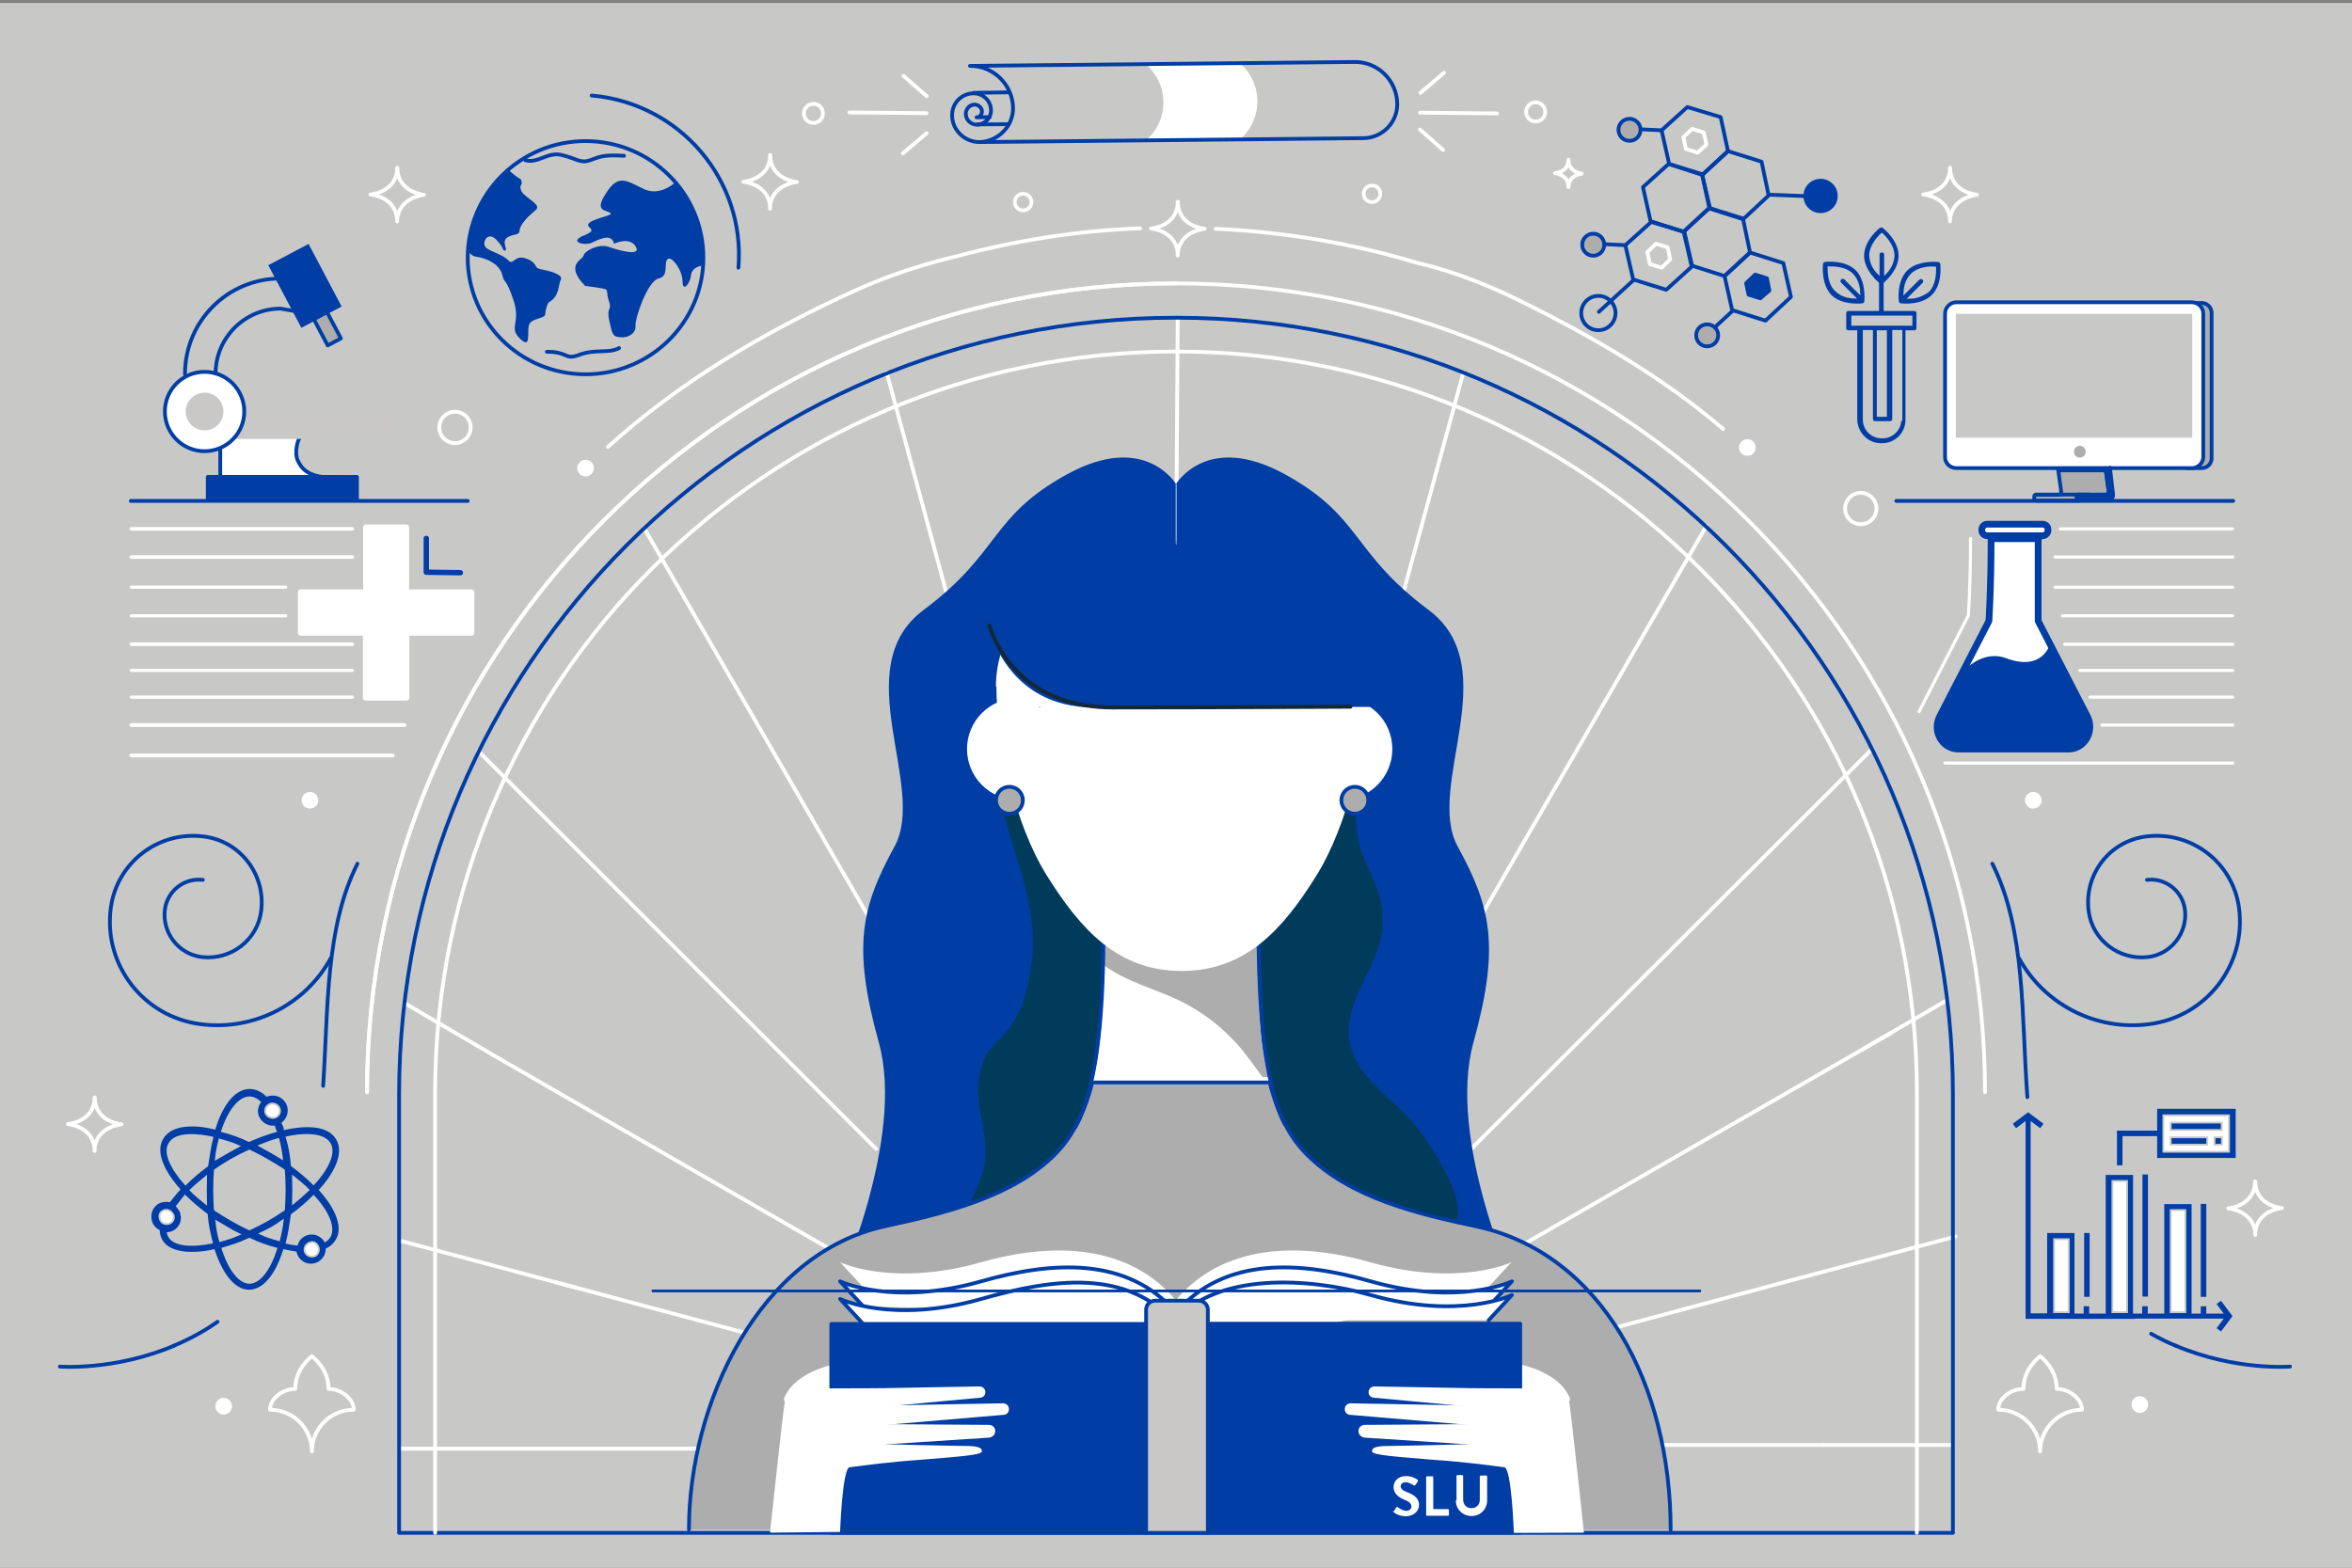 <?xml version="1.0" encoding="utf-8"?>
<!-- Generator: Adobe Illustrator 25.2.3, SVG Export Plug-In . SVG Version: 6.00 Build 0)  -->
<svg version="1.1" id="Layer_1" xmlns="http://www.w3.org/2000/svg" xmlns:xlink="http://www.w3.org/1999/xlink" x="0px" y="0px"
	 viewBox="0 0 960 640" style="enable-background:new 0 0 960 640;" xml:space="preserve">
<rect x="0" y="0" width="960" height="640" fill="#808080" stroke="none"/>
<style type="text/css">
	.st0{fill:#C8C9C7;}
	.st1{fill:#FFFFFF;}
	.st2{fill:none;stroke:#003DA5;stroke-width:6.638;stroke-miterlimit:10;}
	.st3{fill:none;stroke:#003DA5;stroke-width:6.702;stroke-miterlimit:10;}
	.st4{fill:#003DA5;}
	.st5{fill:none;stroke:#003DA5;stroke-width:5.89;stroke-miterlimit:10;}
	.st6{fill:none;stroke:#003DA5;stroke-width:6;stroke-miterlimit:10;}
	.st7{fill:none;stroke:#003DA5;stroke-width:5.771;stroke-miterlimit:10;}
	.st8{fill:none;stroke:#003DA5;stroke-width:5.665;stroke-miterlimit:10;}
	.st9{fill:none;stroke:#003DA5;stroke-width:5.665;stroke-linejoin:round;stroke-miterlimit:10;}
	.st10{fill:none;stroke:#003DA5;stroke-miterlimit:10;}
	.st11{fill:none;stroke:#003DA5;stroke-width:5.697;stroke-miterlimit:10;}
	.st12{clip-path:url(#SVGID_2_);fill:#003DA5;}
	.st13{clip-path:url(#SVGID_4_);fill:#003DA5;}
	.st14{clip-path:url(#SVGID_7_);fill:#003DA5;}
	.st15{clip-path:url(#SVGID_9_);fill:#003DA5;stroke:#C8C9C7;stroke-width:0.93;stroke-miterlimit:10;}
	.st16{clip-path:url(#SVGID_11_);fill:none;stroke:#003DA6;stroke-width:1.334;stroke-miterlimit:10;}
	.st17{clip-path:url(#SVGID_13_);fill:#003DA5;stroke:#003DA5;stroke-width:1.191;stroke-miterlimit:10;}
	.st18{clip-path:url(#SVGID_15_);fill:none;stroke:#003DA6;stroke-width:1.334;stroke-miterlimit:10;}
	.st19{clip-path:url(#SVGID_17_);fill:#003DA5;stroke:#003DA5;stroke-width:1.191;stroke-miterlimit:10;}
	.st20{clip-path:url(#SVGID_19_);fill:none;stroke:#003DA6;stroke-width:1.334;stroke-miterlimit:10;}
	.st21{clip-path:url(#SVGID_21_);fill:#003DA5;stroke:#003DA5;stroke-width:1.191;stroke-miterlimit:10;}
	.st22{clip-path:url(#SVGID_23_);fill:none;stroke:#003DA6;stroke-width:1.334;stroke-miterlimit:10;}
	.st23{fill:none;stroke:#003DA5;stroke-width:4.537;stroke-linecap:round;}
	.st24{fill:none;stroke:#FFFFFF;stroke-width:1.542;stroke-linecap:round;stroke-linejoin:round;stroke-miterlimit:10;}
	.st25{fill:none;stroke:#003DA5;stroke-width:1.542;stroke-linecap:round;stroke-linejoin:round;stroke-miterlimit:10;}
	.st26{fill:#003B5C;}
	.st27{fill:#ADADAD;stroke:#003DA5;stroke-width:1.542;stroke-linecap:round;stroke-linejoin:round;stroke-miterlimit:10;}
	.st28{fill:#ADADAD;}
	.st29{fill:none;stroke:#132837;stroke-width:1.603;stroke-linecap:round;stroke-linejoin:round;stroke-miterlimit:10;}
	.st30{clip-path:url(#SVGID_25_);}
	.st31{fill:#CAC8C7;}
	.st32{fill:#8DC449;}
	.st33{fill:none;stroke:#FFFFFF;stroke-width:1.489;stroke-miterlimit:10;}
	.st34{fill:#FFFFFF;stroke:#003DA5;stroke-width:1.542;stroke-linecap:round;stroke-linejoin:round;stroke-miterlimit:10;}
	.st35{fill:#003DA5;stroke:#003DA5;stroke-width:1.542;stroke-linecap:round;stroke-linejoin:round;stroke-miterlimit:10;}
	.st36{fill:#ADADAD;stroke:#003DA5;stroke-width:1.542;stroke-linecap:round;stroke-linejoin:round;stroke-miterlimit:9.999;}
	.st37{fill:none;stroke:#FFFFFF;stroke-width:2.191;stroke-linecap:round;stroke-linejoin:round;stroke-miterlimit:10;}
	.st38{fill:none;stroke:#FFFFFF;stroke-width:1.453;stroke-linecap:round;stroke-linejoin:round;stroke-miterlimit:10;}
	.st39{fill:none;stroke:#FFFFFF;stroke-width:1.321;stroke-linecap:round;stroke-linejoin:round;stroke-miterlimit:10;}
	.st40{fill:none;stroke:#FFFFFF;stroke-width:1.316;stroke-linecap:round;stroke-linejoin:round;stroke-miterlimit:10;}
	.st41{fill:none;stroke:#FFFFFF;stroke-width:1.244;stroke-linecap:round;stroke-linejoin:round;stroke-miterlimit:10;}
	.st42{fill:none;stroke:#FFFFFF;stroke-width:1.266;stroke-linecap:round;stroke-linejoin:round;stroke-miterlimit:10;}
	.st43{fill:none;stroke:#FFFFFF;stroke-width:1.275;stroke-linecap:round;stroke-linejoin:round;stroke-miterlimit:10;}
	.st44{fill:none;stroke:#003DA5;stroke-width:2.191;stroke-linecap:round;stroke-linejoin:round;stroke-miterlimit:10;}
	.st45{fill:#FFFFFF;stroke:#003DA5;stroke-width:2.749;stroke-linecap:round;stroke-linejoin:round;stroke-miterlimit:10;}
	.st46{fill:#CAC8C7;stroke:#003DA5;stroke-width:1.542;stroke-linecap:round;stroke-linejoin:round;stroke-miterlimit:10;}
	.st47{fill:none;stroke:#003DA5;stroke-width:1.036;stroke-linecap:round;stroke-linejoin:round;stroke-miterlimit:10;}
	.st48{fill:#003DA5;stroke:#C8C9C7;stroke-width:1.767;stroke-miterlimit:10;}
	.st49{fill:#003DA5;stroke:#C8C9C7;stroke-width:1.117;stroke-miterlimit:10;}
	.st50{fill:#003DA6;stroke:#C8C9C7;stroke-width:0.744;stroke-miterlimit:10;}
</style>
<rect y="1.2" class="st0" width="960" height="638.8"/>
<rect x="837.3" y="504.8" class="st1" width="7.7" height="32"/>
<rect x="859.8" y="482.1" class="st1" width="9.4" height="54.5"/>
<rect x="883.5" y="492.3" class="st1" width="9.4" height="44.4"/>
<line class="st24" x1="480.1" y1="219.9" x2="480.7" y2="129.7"/>
<g>
	<line class="st24" x1="361.9" y1="152.1" x2="392" y2="263.1"/>
	<line class="st24" x1="262.9" y1="215.6" x2="371.9" y2="404.4"/>
	<line class="st24" x1="195.3" y1="306.7" x2="357.6" y2="469"/>
	<line class="st24" x1="201.4" y1="430.8" x2="352.1" y2="517.6"/>
	<line class="st24" x1="165.1" y1="409.5" x2="201.4" y2="430.8"/>
	<line class="st24" x1="163.3" y1="506.5" x2="235.2" y2="525.7"/>
	<line class="st24" x1="220.3" y1="591.4" x2="300.1" y2="591.4"/>
	<line class="st24" x1="162.9" y1="591.4" x2="220.3" y2="591.4"/>
	<line class="st24" x1="744.4" y1="589.9" x2="665.2" y2="589.9"/>
	<line class="st24" x1="797.1" y1="589.9" x2="744.4" y2="589.9"/>
	<line class="st24" x1="730.3" y1="522.9" x2="645.9" y2="545.6"/>
	<line class="st24" x1="798.2" y1="504.8" x2="730.3" y2="522.9"/>
	<line class="st24" x1="771.7" y1="421.8" x2="608.8" y2="515.5"/>
	<line class="st24" x1="794.7" y1="408.3" x2="760.2" y2="428.4"/>
	<line class="st24" x1="764.1" y1="305.8" x2="586.5" y2="483"/>
	<line class="st24" x1="696.5" y1="214.7" x2="586.5" y2="405.2"/>
	<line class="st24" x1="597.3" y1="152.1" x2="564.9" y2="270.9"/>
	<line class="st24" x1="226.9" y1="523.5" x2="314.9" y2="547"/>
</g>
<g>
	<path class="st25" d="M480,129.7L480,129.7c-175.1,0-317.1,142-317.1,317.1v179h634.2v-179C797.1,271.6,655.1,129.7,480,129.7z"/>
	<path class="st24" d="M782.4,625.8V445.9c0-167-135.3-302.4-302.4-302.4l0,0c-167,0-302.4,135.3-302.4,302.4v179.9"/>
</g>
<g>
	<g>
		<path class="st4" d="M480,197.6c0,0-12.7-21.4-44.4-4S408.7,225.3,377,249s1.6,72.1-11.9,96.6c-13.4,24.6-17.4,40.3-6.4,80
			c11,39.6-17.4,101.4-17.4,101.4l138.6-2.4V197.6H480z"/>
		<path class="st4" d="M480,197.6c0,0,12.7-21.4,44.4-4s26.9,31.7,58.7,55.4c31.7,23.8-1.6,72.1,11.9,96.6
			c13.4,24.6,17.4,40.3,6.4,80s17.4,101.4,17.4,101.4l-138.6-2.4V197.6H480z"/>
		<path class="st26" d="M431.3,255.5c-18.5,23.2-26.8,47.2-21.9,74.7c2.2,13,14.3,38.4,11.9,60.6c-3.4,32.6-16.1,31.9-19.8,42
			c-6.4,17.4,3.3,27.1,0,44.4c-1.8,9.2-13.4,22.6-3,27.4c11.5,5.1,27.1-8,39.3-7.7c41.2,1,119.3-38.4,113.4,2.5
			c-1.8,12.7,28.3,45.1,43.6-2.4c3.1-10-14.7-36.2-21.9-42.9c-8.6-8.2-20-16.5-22-28.9c-3-17.7,13.5-31.3,13.5-49
			c0-20-13.8-24.7-10.4-50.3c3.4-25.6-7.3-44.5-20.1-49.4C521.2,271.8,431.3,255.5,431.3,255.5z"/>
	</g>
	<path class="st27" d="M681.9,624.5c0-58.7-27.7-112.7-79.5-123.9c-23.4-4.9-51.4-11.6-68.9-29.2c-3.7-3.7-6.7-7.9-9.1-12.7
		c-11.5-22.3-10.7-54.6-10.7-81.6h-63.3c0,27.4,0.9,60.6-11.5,82.9c-2.2,4.2-5.1,8-8.3,11.3c-17.4,17.4-45.4,24.1-68.9,29.2
		c-51.8,11-80.5,72.4-80.5,123.9"/>
	<path class="st1" d="M394.7,305.8c0,11.5,9.4,20.8,20.8,20.8V285C404.1,285,394.7,294.2,394.7,305.8z"/>
	<path class="st1" d="M568.3,305.8c0,11.5-9.4,20.8-20.8,20.8V285C558.9,285,568.3,294.2,568.3,305.8z"/>
	<path class="st1" d="M518.1,441.9h-72.2c3.6-14.3,4.3-30.4,4.5-45.9c0-1.3,0-2.7,0-4.2c0-4.9,0-9.8,0-14.6h63.3c0,4.3,0,8.6,0,13.1
		c0,1.2,0,2.2,0,3.4c0,0.9,0,1.9,0,2.8c0,0.1,0,0.4,0,0.6c0,2.4,0,4.6,0.1,7v0.1c0,1.2,0,2.2,0.1,3.4c0,1.2,0.1,2.4,0.1,3.6
		c0,1.2,0.1,2.2,0.1,3.4c0,0.4,0,0.9,0.1,1.3c0.1,1.9,0.3,3.9,0.4,5.8l0,0c0.3,3.4,0.7,6.8,1.3,10.3c0.1,1,0.3,2.2,0.6,3.3
		C517.2,437.8,517.7,439.8,518.1,441.9z"/>
	<path class="st28" d="M518.1,439.7h-2.8c-3.1-4.2-6.1-8.5-9.5-12.5c-6.6-7.6-14.6-13.8-23.5-18.3c-7.3-3.6-15.2-6-22.6-9.5
		c-3.3-1.5-6.4-3.4-9.4-5.5c0-1.3,0-2.7,0-4.2c0-4.9,0-9.8,0-14.6h63.3c0,4.3,0,8.6,0,13.1c0,1.2,0,2.2,0,3.4c0,0.9,0,1.9,0,2.8
		c0,0.1,0,0.4,0,0.6c0,2.4,0,4.6,0.1,7v0.1c0,1.2,0,2.2,0.1,3.4c0,1.2,0.1,2.4,0.1,3.6c0,1.2,0.1,2.2,0.1,3.4c0,0.4,0,0.9,0.1,1.3
		c0.1,1.9,0.3,3.9,0.4,5.8l0,0c0.3,3.4,0.7,6.8,1.3,10.3c0.1,1.2,0.3,2.2,0.6,3.3C517.2,435.4,517.7,437.5,518.1,439.7z"/>
	<path class="st25" d="M450.4,381.9c-0.1,24-1.3,59.9-11.5,78.3"/>
	<path class="st25" d="M524.4,458.9c-8.8-17.1-10.4-50.2-10.7-72.1"/>
	<path class="st1" d="M557.9,280.2c0,22-7.3,56.1-20.8,77.6c-13.5,21.6-28.7,38.6-54.8,38.6c-26.1,0-41.2-17-54.8-38.6
		s-20.8-55.5-20.8-77.6l75.6-51.7L557.9,280.2z"/>
	<polygon class="st4" points="543.3,232.4 424,226.5 424,288.6 563.1,288.6 	"/>
	<path class="st1" d="M406.5,280.2c0-19.5,13.5-40.9,30.4-50.3c20.7,0.6,38.1,0,38.1,0l1.9,83.2L406.5,280.2z"/>
	<path class="st4" d="M401.4,242.9c0,13.7,9.5,45.9,45,45.9s91.6-0.3,91.6-0.3l-69.8-79.8L401.4,242.9z"/>
	<circle class="st27" cx="412" cy="326.7" r="5.5"/>
	<circle class="st27" cx="553" cy="326.7" r="5.5"/>
	<g>
		<path class="st29" d="M403.8,255.4c4.9,14.9,19.1,33.4,50.3,33.4c41.4,0,97.1-0.3,97.1-0.3"/>
	</g>
	<line class="st25" x1="518.1" y1="441.9" x2="445.9" y2="441.9"/>
</g>
<g>
	<path class="st24" d="M810.2,445.9c0-182.4-147.8-330.2-330.2-330.2l0,0c-182.4,0-330.2,147.8-330.2,330.2"/>
	<path class="st24" d="M480,115.7c-182.4,0-330.2,147.8-330.2,330.2"/>
</g>
<path class="st24" d="M465.3,93.2c-26.1,1-51.4,5.1-75.5,11.6c0,0-20,4.3-41.2,14c-36.6,16.7-71.2,37.1-100.5,63.7"/>
<path class="st24" d="M496.2,93.4c28.7,1.3,56.4,6.1,82.9,14.1c0,0,17.4,3.4,41.7,15.5c29.5,14.6,57.8,31,82.5,52.1"/>
<g>
	<path class="st24" d="M127.3,592.6c0-9.4-7.6-17.1-17.1-17.1l0,0c0-4.8,5.5-8.5,10.3-8.5c0-8.5,6.8-13.3,6.8-13.3s6.8,4.8,6.8,13.3
		l0,0c4.8,0,10.3,3.9,10.3,8.5l0,0C134.9,575.5,127.3,583.2,127.3,592.6"/>
</g>
<g>
	<circle class="st24" cx="185.7" cy="174.5" r="6.4"/>
</g>
<g>
	<circle class="st24" cx="759.5" cy="207.6" r="6.4"/>
</g>
<g>
	<g>
		<g>
			<g>
				<g>
					<g>
						<g>
							<defs>
								<ellipse id="SVGID_24_" cx="239" cy="105.2" rx="48.1" ry="47.6"/>
							</defs>
							<clipPath id="SVGID_2_">
								<use xlink:href="#SVGID_24_"  style="overflow:visible;"/>
							</clipPath>
							<g style="clip-path:url(#SVGID_2_);">
								<path class="st31" d="M209.3,148c0,0,4.8-4.5,13.8-4.5c9.1,0,7.1,3.6,13.4,1.2c6.4-2.4,11.9-0.4,16.1-2.7s7.9,3.7,11.9,4.5
									c4.2,0.7,6.8,3.6,4.8,4.9c-2.1,1.3-10.9,7.4-19.1,5.8c-8.2-1.8-21.1-1.8-25.8,0.1c-4.6,1.9-8.2-0.6-10.9-3.1
									c-2.7-2.4-8,1.3-7.3-2.2C207.1,148,209.3,148,209.3,148z"/>
								<path class="st31" d="M209.9,59.9c-1.3,0.9-1.3,2.7,0,3.6c1,0.7,2.5,1.3,4.6,1.9c5.2,1.5,9.1-3.6,15-2.1
									c6,1.5,7.4,3.4,11.2,2.2c3.7-1.2,4.9-2.5,14.1-1.9c9.2,0.6,16.5-0.7,12.5-3.6S243.7,48,233,51.7
									C222.6,55.4,223,51.9,209.9,59.9z"/>
								<g>
									<path class="st4" d="M184.3,75.1c0,0-4.5,16.1,0,17.9c4.5,1.8,5.4,11.2,10,11.8c4.8,0.6,9.8,3.4,10.7,7.4
										c0.9,4,1.2,0.4,4.5,10.1c3.3,9.7-2.1,11.2,2.7,15.9c4.8,4.6,2.8-2.4,3.7-5.5c0.9-3,6.7-2.4,6.7-4.6c0-2.2,1.2-4.5,1.2-4.5
										c4.8-2.8,3.9-7.1,5.1-9.4c1.2-2.2-5.1-3.7-8.2-4.3c-3.1-0.6-0.9-2.4-5.8-4.3c-4.9-1.9-5.4,3-7.4,0.7
										c-2.1-2.2-6.4-3.3-8.8-4.9c-2.5-1.6,0-7.3,3.7-3.7c3.7,3.7,2.4,4.6,3.7,4.6c1.5,0-1.8-3.9,1.2-5.5c2.8-1.6,4.5-0.4,4.8-2.8
										c0.1-2.4,3.9-6.1,6.6-8.3c2.7-2.2-4.9-5.1-6-7.9c-1-2.8,0.9-1.6,0-4.5c0,0-2.5-1.2-7.3-6s-5.2-1.8-8.3-5.1
										c-3.1-3.3-9.4,2.5-13.1,0c-3.9-2.5-8.8,2.4-9.4,5.1C174.2,70.5,179.6,75.2,184.3,75.1z"/>
									<path class="st4" d="M276.6,73.6c0,0-6.4,6.8-13.5,3.7c-7.1-3.3-10.4-6.4-15.3,0.9c-4.9,7.3-1.9,7.3,0.9,8.5
										c3,1.2-5.8,2.1-8.2,4.3c-2.2,2.2,4.6,2.4-2.1,5.1c-6.7,2.7,0.4,4.3,3.1,3c2.7-1.2,8.2-4.2,9.1,0.4c0,0,6.4-3.1,8.9,1.2
										c2.5,4.3-7.6,1.3-11.3,0c-3.9-1.3-9.7,1.8-10,3.6s-7.9,3.6,0.6,12.4c0,0,5.5,0.7,7.7,1.2c2.1,0.4,0.7,1.5,2.1,5.2
										c1.3,3.7-1.2,2.2,0.1,7.9s1.3,6.4,4.6,6.7s6.4-1.8,6.1-4.8c-0.3-2.8,4.9-18.2,9.4-19.2c4.5-1,1.9-6.4,3.7-7.9
										c1.6-1.5,6.1,4.5,6.1,9.1s3.1,0.9,3.4-2.4c0.3-3.3,4-4.3,5.7-4c1.6,0.3,1.9,6.3,6.7,9.7c4.8,3.4,4.6-4.5,10.9-3.3
										s6.4-4.6,7.1-9.1c0.9-4.5-1-17-1.5-18.3l0,0c-0.1-0.7,0.1-1.5,0.9-1.8c1.5-0.7,3.4-2.5-0.3-7.6c-5.4-7.1-16.7-9.8-24.6-6.1
										C279.2,75.2,276.6,73.6,276.6,73.6z"/>
									<path class="st32" d="M304,131.5c-0.3-3.4-4.3-2.1-5.5-4.6c-1.2-2.7-3.7-0.7-3.9,1.2c-0.1,2.1-2.5-2.4-5.8,3.4
										c0,0-3.3-1-2.5,3c0.7,4,0.6,4.5,3.4,4.3s4.3,0.7,8.3,1C302.1,140.1,304.5,135.7,304,131.5z"/>
								</g>
							</g>
						</g>
						<g>
							<ellipse id="SVGID_5_" class="st25" cx="239" cy="105.2" rx="48.1" ry="47.6"/>
						</g>
					</g>
				</g>
			</g>
		</g>
	</g>
	<path class="st25" d="M223.2,143.6c9.1,0,7.1,3.6,13.4,1.2c6.4-2.4,11.9-0.4,16.1-2.7"/>
	<path class="st25" d="M214.4,65.4c5.2,1.5,9.1-3.6,15-2.1c6,1.5,7.4,3.4,11.2,2.2c3.7-1.2,4.9-2.5,14.1-1.9"/>
</g>
<path class="st25" d="M241.5,39c36,3.1,62.8,34.5,59.9,70.3"/>
<circle class="st1" cx="111.2" cy="453.1" r="4.9"/>
<circle class="st1" cx="67.9" cy="496.9" r="4.9"/>
<circle class="st1" cx="127.3" cy="510.1" r="4.9"/>
<circle class="st1" cx="239" cy="191.1" r="3.4"/>
<circle class="st1" cx="126.5" cy="326.7" r="3.4"/>
<circle class="st1" cx="91.3" cy="574.1" r="3.4"/>
<circle class="st1" cx="873.4" cy="573.4" r="3.4"/>
<circle class="st1" cx="829.9" cy="326.7" r="3.4"/>
<circle class="st33" cx="560" cy="79.1" r="3.4"/>
<circle class="st33" cx="417.6" cy="82.5" r="3.4"/>
<circle class="st1" cx="713.2" cy="182.7" r="3.4"/>
<g>
	<line class="st25" x1="53.4" y1="204.5" x2="190.9" y2="204.5"/>
	<g>
		<path class="st34" d="M89.9,195.1c0-3.6,0-13.4,0-17l33.6-0.3c-1.9,0-3.6,7.1-1.9,10.3c1.3,2.8,3.9,6.8,13.5,6.8"/>
		<rect x="84.8" y="194.7" class="st35" width="60.9" height="9.4"/>
		<rect x="73" y="169.8" class="st31" width="87.1" height="9.4"/>
		<circle class="st34" cx="83.5" cy="168" r="16.2"/>
		<g>
			
				<rect x="130.6" y="128.1" transform="matrix(0.884 -0.467 0.467 0.884 -47.218 77.979)" class="st36" width="6.1" height="12.2"/>
			
				<rect x="110.2" y="98.4" transform="matrix(0.884 -0.467 0.467 0.884 -34.046 66.214)" class="st31" width="12.7" height="6.8"/>
			
				<rect x="115.2" y="102.3" transform="matrix(0.884 -0.467 0.467 0.884 -40.106 71.636)" class="st4" width="18.6" height="28.9"/>
		</g>
		<circle class="st31" cx="83.5" cy="168" r="7.7"/>
		<path class="st25" d="M88,152.5c0-14.6,11.9-26.5,26.5-26.5l7,1.2l-7-13.5c-21.6,0-39,17.4-39,39"/>
	</g>
</g>
<path class="st24" d="M795.9,90.4c0-10.1-10.9-11-10.9-11s10.9-0.9,10.9-10.9h0.1c0,10.1,10.9,11,10.9,11S796.1,80.6,795.9,90.4"/>
<path class="st24" d="M162.1,90.4c0-10.1-10.9-11-10.9-11s10.9-0.9,10.9-10.9h0.1c0,10.1,10.9,11,10.9,11S162.3,80.6,162.1,90.4"/>
<path class="st24" d="M314.3,85.2c0-10.1-10.9-11-10.9-11s10.9-0.9,10.9-10.9h0.1c0,10.1,10.9,11,10.9,11S314.4,75.2,314.3,85.2"/>
<g>
	<path class="st24" d="M832.7,592.6c0-9.4-7.6-17.1-17.1-17.1l0,0c0-4.8,5.5-8.5,10.3-8.5l0,0c0-8.5,6.8-13.3,6.8-13.3
		s6.8,4.8,6.8,13.3c4.8,0,10.3,3.9,10.3,8.5l0,0C840.4,575.5,832.7,583.2,832.7,592.6"/>
</g>
<path class="st24" d="M640.2,76.4c0-5.2-5.5-5.7-5.5-5.7s5.5-0.4,5.5-5.5l0,0c0,5.2,5.5,5.7,5.5,5.7S640.2,71.4,640.2,76.4"/>
<g>
	<g>
		<g>
			<g>
				<path class="st27" d="M892.7,191.1h6c2.2,0,4-1.8,4-4v-59.4c0-2.2-1.8-4-4-4h-6V191.1z"/>
				<path class="st34" d="M798.5,191.1h96.2c2.5,0,4.6-2.1,4.6-4.6v-58.5c0-2.5-2.1-4.6-4.6-4.6h-96.2c-2.5,0-4.6,2.1-4.6,4.6v58.5
					C793.8,189,795.9,191.1,798.5,191.1z"/>
				<rect x="798.3" y="128.1" class="st0" width="96.5" height="50.6"/>
			</g>
		</g>
		<g>
			<g>
				<path class="st27" d="M848.3,201.9v2.5h-17.4c-0.3,0-0.6-0.3-0.6-0.6v-1.2c0-0.3,0.3-0.6,0.6-0.6h9.1c0.7,0,1.3-0.6,1.3-1.3
					l-1.3-9.5h19.4l1.3,9.5c0,0.7-0.6,1.5-1.5,1.5h-10.9V201.9z"/>
				<path class="st35" d="M859.4,191.1l1.3,9.5c0,0.7-0.6,1.3-1.3,1.3h-11.2c-0.3,0-0.6,0.3-0.6,0.6v1.2c0,0.3,0.3,0.6,0.6,0.6h12.1
					c1.2,0,2.2-1,2.2-2.2l-1.3-11.2"/>
			</g>
			<polygon class="st4" points="840.2,192.8 859.7,192.8 859.7,191.1 839.9,191.1 			"/>
		</g>
		<circle class="st28" cx="848.9" cy="184.4" r="2.4"/>
	</g>
	<line class="st25" x1="830.9" y1="201.9" x2="852.7" y2="201.9"/>
</g>
<g>
	<g>
		<path class="st1" d="M506.1,56.9l-38.4,0.4l0,0c9.7-8.2,9.5-23.2-0.3-31.3l0,0l38.4-0.4l0,0C515.6,33.7,515.7,48.6,506.1,56.9
			L506.1,56.9z"/>
		<g>
			<path class="st25" d="M399.8,58l156.8-1.6c7.6-0.1,13.8-6.4,13.7-14c-0.1-9.5-7.9-17.3-17.6-17.1l-156.8,1.6
				c9.5-0.1,17.4,7.6,17.6,17.1C413.6,51.6,407.3,57.8,399.8,58c-6.1,0-11.2-4.9-11.2-11c0-4.9,3.9-8.9,8.8-8.9c3.9,0,7.1,3.1,7.1,7
				c0,3.1-2.5,5.7-5.7,5.8c-2.5,0-4.6-1.9-4.6-4.5c0-1.9,1.6-3.7,3.6-3.7c1.6,0,3,1.3,3,2.8c0,1.3-1,2.4-2.2,2.4l5.4-0.1"/>
			<line class="st25" x1="397.4" y1="37.9" x2="411.7" y2="37.7"/>
			<line class="st25" x1="399" y1="50.8" x2="411.4" y2="50.7"/>
		</g>
	</g>
	<circle class="st24" cx="332" cy="46.3" r="3.9"/>
	<circle class="st24" cx="626.8" cy="45.7" r="3.9"/>
	<g>
		<line class="st24" x1="579.6" y1="46" x2="611" y2="46.3"/>
		<line class="st24" x1="579.6" y1="52.9" x2="589" y2="61.2"/>
		<line class="st24" x1="579.8" y1="37.9" x2="589.4" y2="29.7"/>
	</g>
	<g>
		<line class="st24" x1="378.2" y1="46.2" x2="346.7" y2="45.9"/>
		<line class="st24" x1="378.3" y1="39.3" x2="368.8" y2="31"/>
		<line class="st24" x1="378.2" y1="54.4" x2="368.5" y2="62.6"/>
	</g>
</g>
<g>
	<g>
		<polygon class="st25" points="694.8,71.4 705.3,61.7 702.3,47.8 688.7,43.7 678.2,53.2 681.3,67 		"/>
		<polygon class="st24" points="692.9,62.3 696.5,59 695.4,54.1 690.7,52.6 687.1,56 688.1,60.8 		"/>
	</g>
	<g>
		<polygon class="st25" points="680.1,118.3 690.7,108.7 687.5,94.7 674,90.6 663.4,100.1 666.6,114.1 		"/>
		<polygon class="st24" points="678.2,109.3 681.7,105.9 680.7,101 675.9,99.5 672.4,102.9 673.4,107.8 		"/>
	</g>
	<g>
		<polygon class="st25" points="711.5,89.5 721.9,79.8 719,66 705.3,61.7 694.8,71.4 698,85.2 		"/>
	</g>
	<g>
		<polygon class="st25" points="687.2,94.6 697.7,84.9 694.7,71.1 681.1,66.9 670.6,76.4 673.7,90.3 		"/>
	</g>
	<g>
		<polygon class="st25" points="703.9,112.7 714.3,103.1 711.4,89.2 697.7,84.9 687.2,94.6 690.4,108.4 		"/>
	</g>
	<g>
		<polygon class="st25" points="720.6,130.9 731,121.2 727.9,107.4 714.3,103.1 703.9,112.7 707,126.6 		"/>
		<polygon class="st35" points="718.5,121.8 722.2,118.6 721.2,113.6 716.4,112.1 712.7,115.6 713.7,120.3 		"/>
	</g>
	<line class="st25" x1="722.4" y1="79.5" x2="737.9" y2="80.1"/>
	<circle class="st4" cx="743.1" cy="80" r="7"/>
	<line class="st25" x1="678.3" y1="53.2" x2="667.9" y2="52.7"/>
	<circle class="st27" cx="665.1" cy="53" r="4.5"/>
	<line class="st25" x1="663.6" y1="100.1" x2="653.2" y2="99.6"/>
	<circle class="st27" cx="650.3" cy="99.9" r="4.5"/>
	<line class="st25" x1="666.7" y1="114.4" x2="652.6" y2="127.3"/>
	<circle class="st25" cx="652.4" cy="127.8" r="7"/>
	<line class="st25" x1="707.2" y1="126.9" x2="698.3" y2="135.1"/>
	<circle class="st27" cx="696.8" cy="136.9" r="4.5"/>
</g>
<g>
	<g>
		<rect x="149.3" y="215.2" class="st1" width="16.5" height="69.7"/>
		<rect x="122.8" y="241.8" class="st1" width="69.7" height="16.5"/>
	</g>
	<polygon class="st37" points="149.3,241.7 149.3,215.2 165.9,215.2 165.9,241.7 192.5,241.7 192.5,258.4 166,258.4 166,284.9 
		149.2,284.9 149.2,258.4 122.7,258.4 122.7,241.7 	"/>
</g>
<line class="st38" x1="143.8" y1="215.9" x2="53.6" y2="215.9"/>
<line class="st38" x1="143.8" y1="227.4" x2="53.6" y2="227.4"/>
<line class="st39" x1="116.6" y1="239.7" x2="53.6" y2="239.7"/>
<line class="st40" x1="143.8" y1="284.6" x2="53.6" y2="284.6"/>
<line class="st24" x1="165.1" y1="296" x2="53.6" y2="296"/>
<line class="st24" x1="160.3" y1="308.4" x2="53.6" y2="308.4"/>
<line class="st39" x1="116.6" y1="251.4" x2="53.6" y2="251.4"/>
<line class="st38" x1="143.8" y1="263" x2="53.6" y2="263"/>
<line class="st40" x1="143.8" y1="273.7" x2="53.6" y2="273.7"/>
<line class="st25" x1="911.5" y1="204.5" x2="774" y2="204.5"/>
<line class="st41" x1="840.9" y1="215.9" x2="911.3" y2="215.9"/>
<line class="st42" x1="838.8" y1="227.4" x2="911.3" y2="227.4"/>
<line class="st42" x1="838.8" y1="239.7" x2="911.3" y2="239.7"/>
<line class="st42" x1="853.1" y1="284.6" x2="911.3" y2="284.6"/>
<line class="st42" x1="857.9" y1="296" x2="911.3" y2="296"/>
<line class="st42" x1="793.8" y1="311.5" x2="911.3" y2="311.5"/>
<line class="st43" x1="841.8" y1="251.4" x2="911.3" y2="251.4"/>
<line class="st42" x1="842.7" y1="263" x2="911.3" y2="263"/>
<line class="st42" x1="848.9" y1="273.7" x2="911.3" y2="273.7"/>
<polyline class="st44" points="174,219.8 174,233.6 187.9,233.8 "/>
<g>
	<g>
		<g>
			<path class="st45" d="M832.1,219.9h-19.4c0,20.2-0.9,33.6-0.9,33.6l-20.2,39.2c-2.8,5.7,0.9,12.7,7.3,13.1c0.1,0,0.4,0,0.6,0
				h44.7c0.1,0,0.4,0,0.6,0c6.3-0.4,10-7.3,7.3-13.1l-20.2-39.2v-33.6H832.1z"/>
			<path class="st45" d="M833.7,214h-22.6c-1.2,0-2.2,1-2.2,2.2v0.3c0,1.2,1,2.2,2.2,2.2h22.6c1.2,0,2.2-1,2.2-2.2v-0.3
				C836,215,834.9,214,833.7,214z"/>
		</g>
		<path class="st4" d="M852.2,292.7c2.8,5.7-0.9,12.7-7.3,13.1c-0.1,0-0.4,0-0.6,0h-44.7c-0.1,0-0.4,0-0.6,0
			c-6.3-0.4-10-7.3-7.3-13.1l9.4-18.3c0,0,7.6-9.4,17.7-5.7c15.2,5.7,18-6,18-6"/>
	</g>
	<path class="st43" d="M804.3,219.9c0,20.2-0.9,31.4-0.9,31.4l-20.1,39.2"/>
</g>
<g>
	<g>
		<path class="st1" d="M598.1,557.6c0.7,1.5,2.8,2.2,5.4,2.1c4.2-0.1,9.7,0.3,12.2,1.6c3.6,1.9,5.8,3.1,5.4,4
			c-0.6,0.9-2.8,2.1-2.8,2.1s25.5,10,22.2,2.8c-3.1-6.8-11.2-11.3-21-13.4c-7.4-1.6-14.4-1.8-18.8-1.6
			C598.7,555.4,597.5,556.6,598.1,557.6L598.1,557.6z"/>
		<path class="st1" d="M362.7,557.6c-0.7,1.5-2.8,2.2-5.4,2.1c-4.2-0.1-9.7,0.3-12.2,1.6c-3.6,1.9-5.8,3.1-5.4,4
			c0.6,0.9,2.8,2.1,2.8,2.1s-25.5,10-22.2,2.8c3.1-6.8,11.2-11.3,21-13.4c7.4-1.6,14.4-1.8,18.8-1.6
			C361.9,555.4,363.1,556.6,362.7,557.6L362.7,557.6z"/>
		<g>
			<g>
				<path class="st1" d="M352.4,525.6l-9.5-10.3c0,0,21.3,10.3,57.6,0c28.9-8.2,60-7.6,79.5,15.6v24.1"/>
				<path class="st34" d="M480,535.9c-19.7-23.1-50.8-21-79.5-12.8c-36.3,10.3-57.6,0-57.6,0l9.5,10.3"/>
				<path class="st34" d="M480,540.6c-19.7-23.1-50.8-18.5-79.5-10.3c-36.3,10.3-57.6,0-57.6,0l9.5,10.3"/>
			</g>
			<rect x="339.3" y="540.5" class="st35" width="128.3" height="85.3"/>
		</g>
		<g>
			<g>
				<path class="st1" d="M607.4,525.6l9.5-10.3c0,0-21.3,10.3-57.6,0c-28.9-8.2-60-7.6-79.5,15.6v24.1"/>
				<path class="st34" d="M480,535.9c19.7-23.1,50.8-21,79.5-12.8c36.3,10.3,57.6,0,57.6,0l-9.5,10.3"/>
				<path class="st34" d="M480,539c16.5-19.4,53.9-17.6,79.5-10.3c36.3,10.3,57.6,0,57.6,0l-9.5,10.3"/>
			</g>
			<rect x="492.2" y="540.4" class="st35" width="128.3" height="85.3"/>
		</g>
		<path class="st46" d="M489.2,531h-17.7c-2.1,0-3.7,1.6-3.7,3.7v91.1H493v-91.1C493,532.6,491.3,531,489.2,531z"/>
		<g>
			<g>
				<path class="st1" d="M646.5,625.7c0,0-5.5-52-6.1-53.7c-1.2-3.4-4.8-5.2-18-5.2c-13.3,0-22.5-0.1-22.5-0.1l-0.6,22.9
					c0,0-26.9,0.7-32.2,0.7s-7.1,0.6-7.1,2.2s10.4,2.2,24.4,3.4c14.3,1,22.5,2.2,29.6,3.1c3,0.3,3.9,26.8,3.9,26.8L646.5,625.7z"/>
				<path class="st1" d="M600.3,573.8c-13-0.3-40.6-0.7-49-0.9c-1.3,0-2.5,1-2.4,2.5l0,0c0,1.2,1,2.2,2.2,2.2l49.4,4.2l6.1-3.4
					L600.3,573.8z"/>
				<path class="st1" d="M599.9,566.7l-38.9-0.7c-1.3,0-2.4,1-2.4,2.4l0,0c0,1.2,0.9,2.1,2.1,2.2l38.6,3.6l3.3-2.4L599.9,566.7z"/>
				<path class="st1" d="M600,581.4l-43,0.3c-1.5,0-2.7,1.3-2.5,2.8l0,0c0.1,1.3,1.2,2.2,2.4,2.4l42.9,2.8l3.4-2.7L600,581.4z"/>
			</g>
		</g>
		<g>
			<g>
				<path class="st1" d="M314.3,625.7c0,0,5.5-52,6.1-53.7c1.2-3.4,4.8-5.2,18-5.2s22.5-0.1,22.5-0.1l0.6,22.9
					c0,0,26.9,0.7,32.2,0.7c5.2,0,7.1,0.6,7.1,2.2s-10.4,2.2-24.4,3.4c-14.3,1-22.5,2.2-29.6,3.1c-3,0.3-3.9,26.4-3.9,26.4
					L314.3,625.7z"/>
				<path class="st1" d="M360.4,573.8c13-0.3,40.6-0.7,49-0.9c1.3,0,2.5,1,2.4,2.5l0,0c0,1.2-1,2.2-2.2,2.2l-49.4,4.2l-6.1-3.4
					L360.4,573.8z"/>
				<path class="st1" d="M360.9,566.7l38.9-0.7c1.3,0,2.4,1,2.4,2.4l0,0c0,1.2-0.9,2.1-2.1,2.2l-38.6,3.6l-3.3-2.4L360.9,566.7z"/>
				<path class="st1" d="M360.7,581.4l43,0.3c1.5,0,2.7,1.3,2.5,2.8l0,0c-0.1,1.3-1.2,2.2-2.4,2.4l-42.9,2.8l-3.4-2.7L360.7,581.4z"
					/>
			</g>
		</g>
	</g>
	<g>
		<g>
			<path class="st1" d="M594.2,612.5c0,3.6,2.8,6.4,6.4,6.4c3.7,0,6.4-2.8,6.4-6.4v-9.7c0-0.3-0.1-0.4-0.4-0.4h-2.2
				c-0.3,0-0.4,0.1-0.4,0.4v9.5c0,1.9-1.3,3.4-3.4,3.4c-2.1,0-3.4-1.5-3.4-3.6v-9.5c0-0.3-0.1-0.4-0.4-0.4h-1.9
				c-0.3,0-0.4,0.1-0.4,0.4V612.5z M582.1,618.4c0,0.3,0.1,0.4,0.4,0.4h8.5c0.3,0,0.4-0.1,0.4-0.4v-1.9c0-0.3-0.1-0.4-0.4-0.4h-6
				v-13c0-0.3-0.1-0.4-0.4-0.4h-2.1c-0.3,0-0.4,0.1-0.4,0.4V618.4z M568.7,617.2c0.4,0.4,2.2,1.8,5.1,1.8c3.3,0,5.4-2.2,5.4-4.6
				c0-3-2.5-4.3-4.8-5.2c-1.9-0.7-2.7-1.5-2.7-2.5c0-0.7,0.7-1.6,2.1-1.6c1.3,0,3,1.2,3.3,1.3c0.3,0.1,0.6,0,0.7-0.3l0.9-1.3
				c0.1-0.3,0.1-0.6-0.1-0.7c-0.4-0.3-2.2-1.5-4.6-1.5c-3.7,0-5.2,2.4-5.2,4.5c0,2.7,2.2,4.2,4.3,5.1c1.9,0.7,3,1.6,3,2.8
				c0,1-0.9,1.8-2.1,1.8c-1.5,0-3.4-1.3-3.4-1.5c-0.1-0.1-0.6-0.1-0.7,0.1l-0.9,1.5C568.3,616.9,568.4,617,568.7,617.2"/>
		</g>
	</g>
</g>
<line class="st47" x1="693.8" y1="527" x2="266.5" y2="527"/>
<path class="st24" d="M480.7,104.3c0-10.1-10.9-11-10.9-11s10.9-0.9,10.9-10.9h0.1c0,10.1,10.9,11,10.9,11S480.9,94.3,480.7,104.3"
	/>
<g>
	<path class="st25" d="M131.9,443.3c2.1-32.2,0.9-64.6,14-90.7"/>
	<path class="st25" d="M70.9,549.4c6-2.5,12.1-5.7,17.9-9.8"/>
	<path class="st25" d="M24.4,557.9c0,0,22.2,1.8,46.6-8.5"/>
	<path class="st25" d="M135,391.2c-10.1,18.5-31,29.8-53.2,26.9c-23.2-3-39.6-24.1-36.6-47.3c2.4-18.6,19.4-31.7,38-29.3
		c14.9,1.9,25.3,15.5,23.4,30.4c-1.5,11.9-12.4,20.2-24.3,18.8c-9.5-1.2-16.2-10-15-19.4c1-7.6,7.9-13,15.5-12.1"/>
	<path class="st24" d="M38.6,469.9c0-10.1-10.9-11-10.9-11S38.6,458,38.6,448h0.1c0,10.1,10.9,11,10.9,11S38.7,459.9,38.6,469.9"/>
</g>
<g>
	<path class="st25" d="M827.5,447.9c-2.5-33.6-0.6-68-14.3-95.3"/>
	<path class="st25" d="M888.1,549.4c-3.3-1.3-6.7-3-10.1-4.9"/>
	<path class="st25" d="M934.7,557.9c0,0-22.2,1.8-46.6-8.5"/>
	<path class="st25" d="M824.1,391.2c10.1,18.5,31,29.8,53.2,26.9c23.2-3,39.6-24.1,36.6-47.3c-2.4-18.6-19.4-31.7-38-29.3
		c-14.9,1.9-25.3,15.5-23.4,30.4c1.5,11.9,12.4,20.2,24.3,18.8c9.5-1.2,16.2-10,15-19.4c-1-7.6-7.9-13-15.5-12.1"/>
	<path class="st24" d="M920.5,504.2c0-10.1,10.9-11,10.9-11s-10.9-0.9-10.9-10.9h-0.1c0,10.1-10.9,11-10.9,11
		S920.4,494.3,920.5,504.2"/>
</g>
<line class="st47" x1="693.8" y1="527" x2="266.5" y2="527"/>
<g>
	<path class="st49" d="M792.5,107.7c-0.1-0.7-0.6-1.2-1.3-1.3c-0.3,0-8.5-0.9-13.1,3.6c-4.6,4.6-3.7,12.7-3.6,13.1
		c0.1,0.7,0.6,1.2,1.3,1.3c0.7,0,1.3,0.1,2.1,0.1c2.8,0,7.7-0.4,11-3.7C793.6,116.2,792.5,108,792.5,107.7z M779.6,121.4l5.5-5.5
		c0.6-0.6,0.6-1.5,0-2.1s-1.5-0.6-2.1,0l-5.5,5.5c0.1-2.7,1-5.2,2.8-7.1c2.7-2.7,7.1-3,9.4-2.8c0,2.2-0.1,6.7-2.8,9.4
		C784.8,120.3,782.2,121.4,779.6,121.4z"/>
	<path class="st49" d="M760.2,124.4c0.7-0.1,1.2-0.6,1.3-1.3c0-0.3,0.9-8.5-3.6-13.1c-4.6-4.6-12.7-3.7-13.1-3.6
		c-0.7,0.1-1.2,0.6-1.3,1.3c0,0.3-0.9,8.5,3.6,13.1c3.3,3.3,8.2,3.7,11,3.7C758.9,124.5,759.6,124.5,760.2,124.4z M746.5,109.3
		c2.2,0,6.7,0.1,9.4,2.8c1.8,1.9,2.7,4.5,2.8,7.1l-5.5-5.5c-0.6-0.6-1.5-0.6-2.1,0s-0.6,1.5,0,2.1l5.5,5.5c-2.7-0.1-5.2-1-7.1-2.8
		C746.7,116,746.5,111.4,746.5,109.3z"/>
	<path class="st49" d="M767.8,181.5h0.4c5.7,0,10.1-4.6,10.1-10.1v-36h3c0.9,0,1.5-0.6,1.5-1.5v-6c0-0.9-0.6-1.5-1.5-1.5h-11.9V116
		c0-0.1,0-0.1,0-0.3c1.5-1.3,6.1-5.8,6.1-11.3c0-6.6-6.4-11.6-6.7-11.8c-0.6-0.4-1.3-0.4-1.8,0c-0.3,0.1-6.7,5.2-6.7,11.8
		c0,5.5,4.6,10,6.1,11.3c0,0.1,0,0.1,0,0.3v10.4h-11.9c-0.9,0-1.5,0.6-1.5,1.5v6c0,0.9,0.6,1.5,1.5,1.5h3v36
		C757.7,176.9,762.1,181.5,767.8,181.5z M763.5,104.3c0-3.7,3-7.1,4.6-8.6c1.6,1.5,4.6,4.9,4.6,8.6c-0.1,2.7-1.3,5.1-3.1,7V104
		c0-0.9-0.6-1.5-1.5-1.5c-0.9,0-1.5,0.6-1.5,1.5v7.3C764.8,109.5,763.6,106.9,763.5,104.3L763.5,104.3z M775.5,171.3
		c0,4-3.3,7.1-7.1,7.1h-0.4c-4,0-7.1-3.3-7.1-7.1v-36h3V171c0,0.9,0.6,1.5,1.5,1.5h6c0.9,0,1.5-0.6,1.5-1.5v-35.7h3v36H775.5z
		 M766.6,135.4h3v34.2h-3V135.4z M756.2,129.4H780v3h-23.8V129.4z"/>
</g>
<path class="st50" d="M130.6,485.8c7-7.7,10-15.5,7-20.7c-3.7-6.6-14.1-5.8-21.4-4.2c-0.1-0.9-0.4-1.5-0.9-2.4
	c1.5-1.2,2.5-3.1,2.5-5.2c0-3.6-3-6.4-6.4-6.4c-0.9,0-1.8,0.1-2.5,0.4c-2.2-2.1-4.6-3.1-7-3.1c-6,0-11.2,6.4-14.3,16.5
	c-7.4-1.8-17.7-2.4-21.4,4.2c-3,5.2,0,12.7,7,20.7c-1.5,1.5-2.7,3.3-4,4.8c-1.9-0.3-4,0-5.4,1.2c-1.5,1.2-2.4,3-2.4,5.1
	c0,2.5,1.3,4.6,3.4,5.7c0.7,9.8,13,10.1,22.5,8c3.3,10.1,8.5,16.5,14.3,16.5c6,0,11.2-6.4,14.3-16.5c1.8,0.3,3.3,0.7,4.8,0.9
	c0.9,3.7,4.8,6,8.6,4.5c2.4-1,4-3.3,4-5.8c1.8-0.9,3.1-2.1,4-3.6l0,0C140.5,501.3,137.6,493.6,130.6,485.8z M134.6,466.9
	c2.1,3.4-0.3,9.7-6.6,16.5c-2.5-2.5-5.7-5.2-8.9-7.6c-0.3-4.2-1-7.9-2.1-11.5C122.4,463.1,131.9,462.2,134.6,466.9z M110.8,501.3
	L110.8,501.3c1.5-0.9,3.1-1.9,4.6-3c-0.3,3-1,5.7-1.5,8c-2.5-0.7-5.2-1.5-7.7-2.7C107.5,503,109.1,502.2,110.8,501.3z M101.8,501.9
	c-5.2-2.4-9.8-5.2-14.1-8c-0.4-5.2-0.4-10.9,0-16.2c4.3-3,9.1-5.8,14.1-8c5.1,2.4,9.8,5.2,14.1,8c0.4,5.4,0.4,10.7,0,16.2
	C111.4,497,106.6,499.7,101.8,501.9z M97.7,503.9c-2.7,1.2-5.4,2.1-7.9,2.7c-0.7-2.4-1.2-5.2-1.5-8
	C91.9,500.7,94.5,502.4,97.7,503.9z M84.1,491.4c-2.4-1.9-4.5-3.6-6.3-5.5c1.9-1.9,4-3.6,6.3-5.5C84,484.1,84,487.5,84.1,491.4z
	 M88.1,473.2c0.3-3,0.9-5.7,1.5-8c2.5,0.7,5.2,1.5,7.9,2.7C94.5,469.5,91.9,471,88.1,473.2z M105.9,467.7c2.5-1,5.4-2.1,7.7-2.7
	c0.7,2.5,1.2,5.4,1.5,8C112,471,109.1,469.5,105.9,467.7z M119.6,480.3c2.4,1.9,4.5,3.6,6.3,5.5c-1.9,1.8-4,3.6-6.3,5.5
	C119.7,487,119.7,483.8,119.6,480.3z M114.3,453.5c0,1.2-0.7,2.2-1.9,2.7c-1.9,0.7-4.2-0.7-4.2-2.7c0-1.5,1.3-3,3-3
	C113,450.6,114.3,451.9,114.3,453.5z M101.8,448c1.5,0,3,0.7,4.3,1.9c-0.7,1-1.2,2.4-1.2,3.6c0,3.7,3.4,6.7,7,6.4
	c0.1,0.7,0.4,1.2,0.7,1.9c-3.6,1-7.3,2.4-11,4c-3.7-1.8-7.4-3.1-11-4C93.5,453.1,97.8,448,101.8,448z M69.1,466.9
	c2.7-4.8,12.2-3.7,17.6-2.5c-0.9,3.4-1.5,7.4-2.1,11.5c-3.3,2.4-6.4,5.1-8.9,7.6C69.5,476.5,67,470.4,69.1,466.9z M67.9,493.9
	c1.3,0,2.5,1,3,2.4c0.4,1.8-1,3.7-3.3,3.4c-1.5-0.1-2.5-1.5-2.5-3.1C64.9,495.2,66.3,493.9,67.9,493.9z M68.5,503.4
	c4.3-0.4,6.4-4.6,5.5-7.7c-0.1-1.2-0.9-2.2-1.8-3.3c1-1.3,2.1-2.7,3.3-4.2c2.5,2.5,5.7,5.2,8.9,7.6c0.3,4.2,1.2,8,2.1,11.5
	C80.2,508.6,69.8,509.4,68.5,503.4z M101.8,523.7c-4,0-8.2-5.2-11-14c3.4-1,7.3-2.2,11-4c3.7,1.8,7.4,3.1,11,4
	C110,518.5,105.9,523.7,101.8,523.7z M128.5,512.8c-1.9,0.7-4.2-0.4-4.2-2.7c0-1.5,1.2-2.7,2.7-3c1.5-0.3,2.7,0.9,3.1,2.4
	C130.4,510.6,129.8,512.2,128.5,512.8z M134.6,504.8c-0.4,0.7-1,1.3-1.9,1.9c-1.2-1.9-3.3-3.1-5.5-3.1c-3,0-5.4,2.1-6,4.5
	c-1.3-0.1-2.5-0.3-4.2-0.7c0.9-3.4,1.5-7.4,2.1-11.5c3.4-2.4,6.4-5.1,8.9-7.6C134.3,495.1,136.5,501.3,134.6,504.8z"/>
<rect x="881.7" y="454.4" class="st1" width="29.8" height="17"/>
<g>
	<path class="st50" d="M871.6,538.7h35.3l-2.7,3.6l2.4,1.8l5.1-6.8l-5.1-6.8l-2.4,1.8l2.7,3.6h-6v-3h-3v3h-3v-44.7H883v44.7h-6v-3
		h-3v3h-3v-56.6h-11.9v56.6h-6v-3h-3v3h-3V503h-11.9v32.8h-6v-77.4l3.6,2.7l1.8-2.4l-6.8-5.1l-6.8,5.1l1.8,2.4l3.6-2.7v80.4H871.6
		 M886,494h6v41.7h-6V494z M862.2,482.1h6v53.6h-6V482.1z M838.4,505.9h6v29.8h-6V505.9z"/>
	<path class="st50" d="M880.1,452.3v8.9h-16.4v14.9h3v-11.9h13.4v8.9h32.8v-20.8H880.1z M909.8,470.2H883v-14.9h26.8V470.2z"/>
	<rect x="886" y="458.3" class="st50" width="20.8" height="3"/>
	<rect x="903.9" y="464.3" class="st50" width="3" height="3"/>
	<rect x="886" y="464.3" class="st50" width="14.9" height="3"/>
	<rect x="850.3" y="503" class="st50" width="3" height="26.8"/>
	<rect x="874.1" y="479.1" class="st50" width="3" height="50.6"/>
	<rect x="897.9" y="491.1" class="st50" width="3" height="38.7"/>
</g>
</svg>
